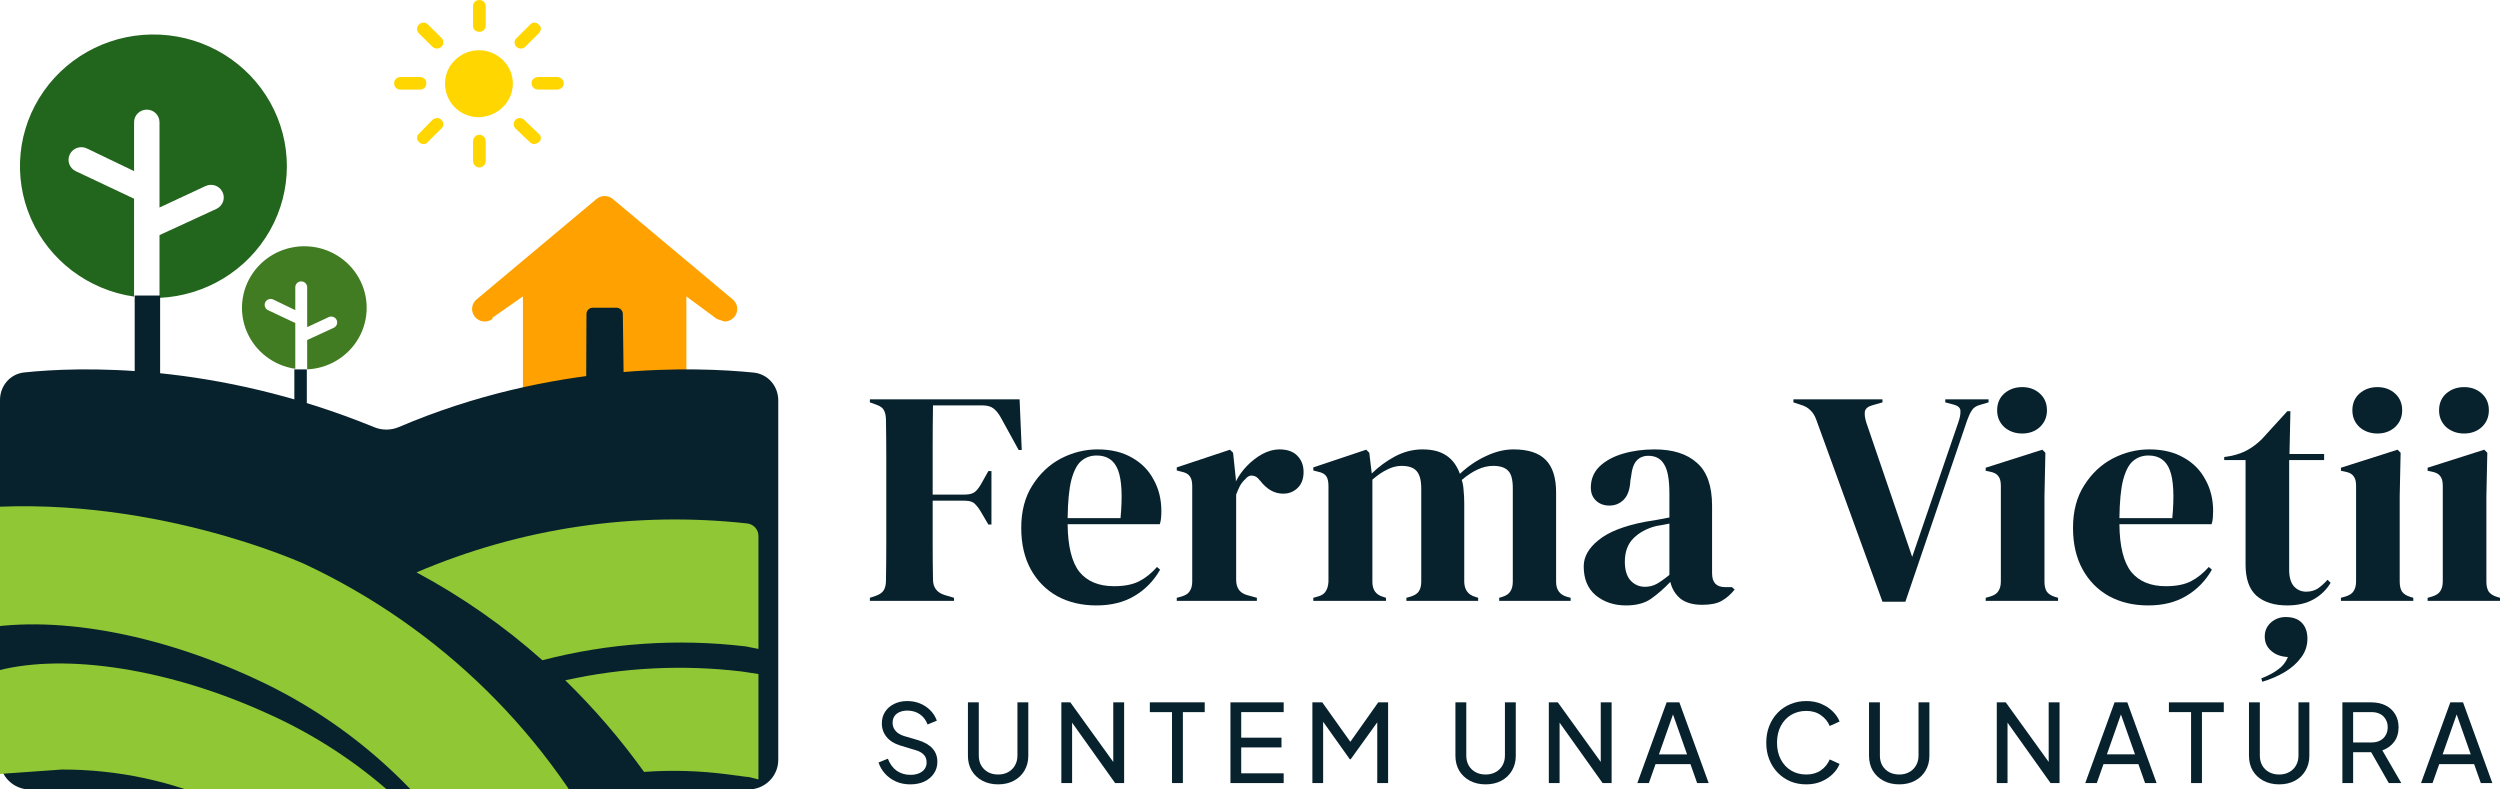 <svg xmlns="http://www.w3.org/2000/svg" width="190" height="60" viewBox="0 0 190 60" fill="none"><g clip-path="url(#clip0_821_520)"><rect x="42.845" y="22.084" width="6.825" height="6.737" fill="#07222d"/><path d="M37.424 24.148l2.318-1.621v7.23l4.809-.936L44.572 23.862C44.572 23.599 44.788 23.386 45.055 23.386H46.852C46.98 23.386 47.103 23.436 47.194 23.525 47.284 23.615 47.335 23.736 47.335 23.862L47.395 28.447 52.165 28.337V22.527l2.318 1.717L55.063 24.434C55.479 24.434 55.848 24.172 55.98 23.782 56.111 23.393 55.975 22.964 55.643 22.718l-9.11-7.629C46.19 14.835 45.717 14.835 45.374 15.089L36.264 22.718C35.837 23.034 35.751 23.632 36.071 24.053 36.391 24.475 36.997 24.56 37.424 24.244V24.148z" fill="#ffa100"/><path d="M66.111 45.665V45.432L66.534 45.293C66.848 45.185 67.059 45.038 67.169 44.852 67.279 44.667 67.334 44.419 67.334 44.11 67.349 43.181 67.357 42.245 67.357 41.302s0-1.887.0-2.831v-.928c0-.928.0-1.857.0-2.785C67.357 33.814 67.349 32.878 67.334 31.949 67.334 31.64 67.287 31.392 67.193 31.207 67.114 31.021 66.926 30.874 66.628 30.766L66.111 30.58V30.348H77.489L77.653 34.2H77.418l-1.34-2.437C75.922 31.47 75.742 31.238 75.538 31.068 75.334 30.897 75.052 30.812 74.692 30.812H70.907C70.891 31.911 70.883 33.032 70.883 34.177c0 1.145.0 2.282.0 3.411h2.445C73.689 37.589 73.955 37.511 74.127 37.357 74.3 37.202 74.464 36.977 74.621 36.684L75.115 35.802H75.35V39.863H75.115L74.597 38.981C74.441 38.703 74.276 38.478 74.104 38.308 73.947 38.138 73.689 38.053 73.328 38.053H70.883c0 1.083.0 2.119.0 3.11C70.883 42.137 70.891 43.096 70.907 44.04 70.907 44.644 71.204 45.038 71.8 45.224L72.505 45.432V45.665H66.111z" fill="#07222d"/><path d="M83.42 34.154C84.439 34.154 85.308 34.363 86.029 34.781 86.75 35.183 87.299 35.74 87.675 36.452 88.067 37.148 88.263 37.944 88.263 38.842 88.263 39.012 88.255 39.19 88.239 39.376 88.224 39.546 88.192 39.7 88.145 39.84H81.14C81.156 41.511 81.453 42.717 82.033 43.46 82.629 44.187 83.506 44.551 84.666 44.551 85.45 44.551 86.084 44.427 86.57 44.179 87.056 43.932 87.51 43.568 87.933 43.089L88.169 43.297C87.683 44.148 87.032 44.814 86.218 45.293 85.418 45.773 84.454 46.013 83.326 46.013 82.213 46.013 81.226 45.781 80.364 45.316 79.502 44.837 78.828 44.156 78.342 43.274 77.857 42.392 77.614 41.34 77.614 40.118 77.614 38.849 77.896 37.774 78.46 36.892 79.024 35.995 79.745 35.314 80.623 34.85 81.516 34.386 82.448 34.154 83.42 34.154zM83.35 34.618C82.895 34.618 82.503 34.757 82.174 35.036 81.861 35.299 81.61 35.779 81.422 36.475 81.249 37.156 81.156 38.122 81.14 39.376h4.02C85.316 37.689 85.254 36.475 84.972 35.732 84.689 34.989 84.149 34.618 83.35 34.618z" fill="#07222d"/><path d="M89.434 45.665V45.432L89.787 45.34C90.1 45.247 90.312 45.108 90.421 44.922 90.547 44.736 90.609 44.496 90.609 44.203V36.939C90.609 36.599 90.547 36.351 90.421 36.196 90.312 36.026 90.1 35.91 89.787 35.848L89.434 35.755V35.523l4.043-1.346L93.713 34.409 93.924 36.405V36.591C94.144 36.158 94.426 35.763 94.77 35.407 95.131 35.036 95.523 34.734 95.946 34.502 96.385 34.27 96.816 34.154 97.239 34.154 97.834 34.154 98.289 34.316 98.602 34.641 98.916 34.966 99.072 35.376 99.072 35.871 99.072 36.397 98.916 36.807 98.602 37.101 98.304 37.38 97.944 37.519 97.521 37.519 96.863 37.519 96.283 37.194 95.781 36.544L95.734 36.498C95.578 36.281 95.397 36.165 95.194 36.15 94.99 36.119 94.802 36.212 94.629 36.428 94.473 36.568 94.339 36.738 94.23 36.939 94.136 37.124 94.042 37.341 93.948 37.589v6.475C93.948 44.682 94.222 45.069 94.77 45.224L95.523 45.432V45.665H89.434z" fill="#07222d"/><path d="M99.811 45.665V45.432L100.14 45.34C100.437 45.262 100.641 45.131 100.751 44.945 100.876 44.76 100.947 44.512 100.963 44.203V36.939C100.963 36.599 100.908 36.351 100.798 36.196 100.688 36.026 100.477 35.91 100.163 35.848L99.811 35.755V35.523l4.019-1.346L104.066 34.409 104.254 35.987C104.771 35.477 105.358 35.044 106.017 34.688 106.691 34.332 107.388 34.154 108.109 34.154 108.861 34.154 109.464 34.309 109.919 34.618 110.373 34.912 110.718 35.376 110.953 36.011 111.564 35.438 112.223 34.989 112.928 34.665 113.649 34.324 114.346 34.154 115.02 34.154 116.133 34.154 116.948 34.417 117.465 34.943 117.998 35.469 118.264 36.297 118.264 37.426v6.8C118.264 44.829 118.546 45.208 119.11 45.363L119.369 45.432V45.665H113.939V45.432L114.174 45.363C114.472 45.27 114.675 45.131 114.785 44.945 114.91 44.76 114.973 44.512 114.973 44.203V37.101C114.973 36.452 114.856 36.011 114.62 35.779 114.385 35.531 114.009 35.407 113.492 35.407 113.085 35.407 112.685 35.5 112.293 35.686 111.917 35.856 111.517 36.119 111.094 36.475 111.173 36.722 111.22 36.993 111.235 37.287 111.267 37.581 111.282 37.89 111.282 38.215v6.011C111.298 44.829 111.58 45.208 112.129 45.363L112.34 45.432V45.665H106.886V45.432L107.216 45.34C107.513 45.247 107.717 45.115 107.827 44.945 107.952 44.76 108.015 44.512 108.015 44.203v-7.078C108.015 36.506 107.897 36.065 107.662 35.802 107.443 35.539 107.059 35.407 106.51 35.407 106.15 35.407 105.789 35.5 105.429 35.686 105.069 35.856 104.692 36.111 104.301 36.452v7.774C104.301 44.829 104.575 45.208 105.123 45.363L105.335 45.432V45.665H99.811z" fill="#07222d"/><path d="M123.582 46.013C122.673 46.013 121.906 45.757 121.279 45.247 120.667 44.736 120.362 44.001 120.362 43.042c0-.727.376-1.392 1.128-1.996C122.242 40.428 123.426 39.964 125.04 39.654 125.291 39.608 125.573 39.561 125.886 39.515 126.2 39.453 126.529 39.391 126.874 39.329V37.496c0-1.052-.134-1.787-.4-2.205C126.223 34.858 125.824 34.641 125.275 34.641 124.899 34.641 124.601 34.765 124.382 35.013 124.162 35.245 124.021 35.655 123.959 36.243L123.912 36.498C123.88 37.163 123.716 37.651 123.418 37.96 123.12 38.269 122.752 38.424 122.313 38.424 121.906 38.424 121.569 38.3 121.302 38.053 121.036 37.805 120.903 37.473 120.903 37.055 120.903 36.421 121.122 35.887 121.561 35.454 122.015 35.02 122.611 34.696 123.347 34.479 124.084 34.262 124.883 34.154 125.745 34.154 127.14 34.154 128.213 34.494 128.966 35.175 129.734 35.84 130.118 36.931 130.118 38.447V43.576C130.118 44.272 130.447 44.62 131.105 44.62H131.622L131.834 44.806C131.536 45.177 131.207 45.463 130.846 45.665 130.502 45.866 130.008 45.966 129.365 45.966 128.676 45.966 128.127 45.812 127.72 45.502 127.328 45.177 127.069 44.752 126.944 44.226 126.474 44.721 125.988 45.146 125.487 45.502 125.001 45.843 124.366 46.013 123.582 46.013zM125.016 44.597C125.33 44.597 125.62 44.527 125.886 44.388 126.168 44.233 126.497 44.001 126.874 43.692V39.793C126.717 39.824 126.56 39.855 126.403 39.886 126.247 39.917 126.066 39.948 125.863 39.979 125.142 40.165 124.562 40.482 124.123 40.93 123.7 41.364 123.488 41.952 123.488 42.694 123.488 43.328 123.637 43.808 123.935 44.133 124.233 44.442 124.593 44.597 125.016 44.597z" fill="#07222d"/><path d="M143.069 45.734 138.038 31.903C137.929 31.594 137.78 31.354 137.592 31.184 137.419 30.998 137.176 30.859 136.863 30.766L136.299 30.58V30.348H143.069V30.58L142.34 30.789C141.98 30.882 141.776 31.044 141.729 31.276 141.698 31.509 141.737 31.795 141.846 32.135L145.326 42.323 148.828 32.112C148.954 31.756 149.008 31.462 148.993 31.23 148.993 30.998 148.813 30.835 148.452 30.743L147.841 30.58V30.348h3.291V30.58L150.497 30.766C150.2 30.843 149.988 30.983 149.863 31.184 149.737 31.369 149.62 31.617 149.51 31.926l-4.702 13.808h-1.739z" fill="#07222d"/><path d="M153.687 32.947C153.155 32.947 152.7 32.785 152.324 32.46 151.963 32.12 151.783 31.694 151.783 31.184 151.783 30.658 151.963 30.232 152.324 29.907 152.7 29.582 153.155 29.42 153.687 29.42 154.22 29.42 154.667 29.582 155.027 29.907 155.388 30.232 155.568 30.658 155.568 31.184 155.568 31.694 155.388 32.12 155.027 32.46 154.667 32.785 154.22 32.947 153.687 32.947zm-2.774 12.717V45.432L151.243 45.34C151.556 45.247 151.768 45.108 151.877 44.922 152.003 44.736 152.065 44.489 152.065 44.179V36.916C152.065 36.591 152.003 36.351 151.877 36.196 151.768 36.026 151.556 35.91 151.243 35.848L150.913 35.779V35.547L155.215 34.177 155.45 34.409 155.38 37.705v6.498C155.38 44.512 155.435 44.76 155.544 44.945 155.67 45.131 155.881 45.27 156.179 45.363L156.414 45.432V45.665H150.913z" fill="#07222d"/><path d="M163.355 34.154C164.374 34.154 165.244 34.363 165.965 34.781 166.686 35.183 167.234 35.74 167.61 36.452 168.002 37.148 168.198 37.944 168.198 38.842 168.198 39.012 168.19 39.19 168.175 39.376 168.159 39.546 168.128 39.7 168.081 39.84h-7.006C161.091 41.511 161.389 42.717 161.969 43.46 162.564 44.187 163.442 44.551 164.601 44.551 165.385 44.551 166.02 44.427 166.506 44.179 166.991 43.932 167.446 43.568 167.869 43.089L168.104 43.297C167.618 44.148 166.968 44.814 166.153 45.293 165.354 45.773 164.39 46.013 163.261 46.013 162.149 46.013 161.161 45.781 160.299 45.316 159.438 44.837 158.764 44.156 158.278 43.274 157.792 42.392 157.549 41.34 157.549 40.118 157.549 38.849 157.831 37.774 158.395 36.892 158.96 35.995 159.68 35.314 160.558 34.85 161.451 34.386 162.384 34.154 163.355 34.154zM163.285 34.618C162.83 34.618 162.439 34.757 162.11 35.036 161.796 35.299 161.545 35.779 161.357 36.475 161.185 37.156 161.091 38.122 161.075 39.376H165.095C165.252 37.689 165.189 36.475 164.907 35.732 164.625 34.989 164.084 34.618 163.285 34.618z" fill="#07222d"/><path d="M173.836 46.013C172.833 46.013 172.049 45.765 171.485 45.27 170.937 44.775 170.663 43.986 170.663 42.903V34.966H169.04V34.734L169.605 34.641C170.09 34.533 170.506 34.378 170.851 34.177 171.211 33.976 171.564 33.705 171.908 33.365L173.836 31.253H174.071L174.001 34.502H176.633V34.966H173.977V43.321C173.977 43.862 174.095 44.272 174.33 44.551 174.58 44.829 174.894 44.968 175.27 44.968 175.599 44.968 175.889 44.891 176.14 44.736 176.391 44.566 176.641 44.342 176.892 44.063L177.127 44.295C176.814 44.821 176.383 45.239 175.834 45.548 175.286 45.858 174.62 46.013 173.836 46.013zM171.932 51.814 171.861 51.559C172.41 51.342 172.841 51.11 173.154 50.863 173.483 50.631 173.726 50.321 173.883 49.935 173.335 49.904 172.904 49.741 172.59 49.447 172.277 49.169 172.12 48.813 172.12 48.38S172.277 47.591 172.59 47.312C172.904 47.034 173.28 46.895 173.719 46.895 174.251 46.895 174.659 47.041 174.941 47.335 175.223 47.629 175.364 48.032 175.364 48.542 175.364 49.068 175.207 49.54 174.894 49.958 174.58 50.391 174.165 50.762 173.648 51.072 173.131 51.381 172.559 51.629 171.932 51.814z" fill="#07222d"/><path d="M180.685 32.947C180.152 32.947 179.697 32.785 179.321 32.46 178.961 32.12 178.78 31.694 178.78 31.184 178.78 30.658 178.961 30.232 179.321 29.907 179.697 29.582 180.152 29.42 180.685 29.42 181.217 29.42 181.664 29.582 182.024 29.907 182.385 30.232 182.565 30.658 182.565 31.184 182.565 31.694 182.385 32.12 182.024 32.46 181.664 32.785 181.217 32.947 180.685 32.947zm-2.774 12.717V45.432L178.24 45.34C178.553 45.247 178.765 45.108 178.874 44.922 179 44.736 179.062 44.489 179.062 44.179V36.916C179.062 36.591 179 36.351 178.874 36.196 178.765 36.026 178.553 35.91 178.24 35.848L177.911 35.779V35.547L182.213 34.177 182.448 34.409 182.377 37.705v6.498C182.377 44.512 182.432 44.76 182.542 44.945 182.667 45.131 182.879 45.27 183.176 45.363L183.411 45.432V45.665h-5.5z" fill="#07222d"/><path d="M187.273 32.947C186.74 32.947 186.286 32.785 185.91 32.46 185.549 32.12 185.369 31.694 185.369 31.184 185.369 30.658 185.549 30.232 185.91 29.907 186.286 29.582 186.74 29.42 187.273 29.42 187.806 29.42 188.253 29.582 188.613 29.907S189.154 30.658 189.154 31.184C189.154 31.694 188.973 32.12 188.613 32.46 188.253 32.785 187.806 32.947 187.273 32.947zm-2.774 12.717V45.432L184.828 45.34C185.142 45.247 185.353 45.108 185.463 44.922 185.588 44.736 185.651 44.489 185.651 44.179V36.916C185.651 36.591 185.588 36.351 185.463 36.196 185.353 36.026 185.142 35.91 184.828 35.848L184.499 35.779V35.547L188.801 34.177 189.036 34.409 188.966 37.705v6.498C188.966 44.512 189.021 44.76 189.13 44.945 189.256 45.131 189.467 45.27 189.765 45.363L190 45.432V45.665H184.499z" fill="#07222d"/><path d="M69.18 59.612C68.785 59.612 68.424 59.541 68.096 59.398 67.768 59.25 67.49 59.05 67.262 58.797 67.034 58.545 66.87 58.262 66.769 57.949L67.478 57.661C67.629 58.056 67.851 58.361 68.146 58.575 68.446 58.783 68.796 58.888 69.197 58.888 69.442 58.888 69.656 58.849 69.839 58.773 70.023 58.696 70.164 58.589 70.264 58.451 70.37 58.309 70.423 58.144 70.423 57.957 70.423 57.699 70.348 57.496 70.198 57.348 70.053 57.194 69.839 57.079 69.555 57.002L68.413 56.656C67.962 56.519 67.618 56.302 67.378 56.006 67.139 55.709 67.02 55.369 67.02 54.985 67.02 54.65 67.1 54.356 67.262 54.103 67.428 53.846 67.656 53.645 67.946 53.502 68.24 53.354 68.574 53.28 68.947 53.28 69.319 53.28 69.656 53.346 69.956 53.478 70.262 53.609 70.52 53.788 70.732 54.013 70.943 54.233 71.099 54.485 71.199 54.77L70.498 55.059C70.365 54.713 70.164 54.452 69.897 54.276 69.63 54.095 69.316 54.005 68.955 54.005 68.732 54.005 68.535 54.043 68.363 54.12 68.196 54.191 68.065 54.298 67.971 54.441 67.882 54.578 67.837 54.743 67.837 54.935 67.837 55.16 67.909 55.361 68.054 55.536 68.199 55.712 68.418 55.846 68.713 55.94L69.756 56.245C70.245 56.393 70.615 56.604 70.865 56.879 71.115 57.153 71.24 57.493 71.24 57.9 71.24 58.235 71.151 58.531 70.974 58.789 70.801 59.047 70.559 59.25 70.248 59.398 69.942 59.541 69.586 59.612 69.18 59.612z" fill="#07222d"/><path d="M75.857 59.612C75.407 59.612 75.007 59.519 74.656 59.333 74.311 59.146 74.042 58.891 73.847 58.567 73.658 58.237 73.563 57.864 73.563 57.447V53.379H74.389v4.051C74.389 57.71 74.45 57.96 74.573 58.18 74.701 58.394 74.873 58.561 75.09 58.682 75.312 58.803 75.568 58.863 75.857 58.863 76.147 58.863 76.4 58.803 76.616 58.682 76.839 58.561 77.011 58.394 77.133 58.18 77.261 57.96 77.325 57.71 77.325 57.43V53.379H78.151v4.068C78.151 57.864 78.054 58.237 77.859 58.567 77.67 58.891 77.403 59.146 77.058 59.333 76.714 59.519 76.313 59.612 75.857 59.612z" fill="#07222d"/><path d="M80.662 59.514V53.379H81.346l3.57 4.957L84.608 58.369V53.379H85.434v6.135H84.75L81.196 54.523 81.48 54.491v5.023H80.662z" fill="#07222d"/><path d="M89.073 59.514V54.12H87.388V53.379h4.171V54.12H89.899v5.394H89.073z" fill="#07222d"/><path d="M93.514 59.514V53.379H97.56V54.12H94.332v1.943H97.393V56.804H94.332v1.968h3.228V59.514H93.514z" fill="#07222d"/><path d="M99.741 59.514V53.379H100.492l2.327 3.269h-.384L104.746 53.379h.75v6.135H104.671V54.4L104.963 54.491 102.652 57.702H102.585L100.3 54.491 100.558 54.4v5.114H99.741z" fill="#07222d"/><path d="M112.906 59.612C112.456 59.612 112.056 59.519 111.705 59.333 111.36 59.146 111.091 58.891 110.896 58.567 110.707 58.237 110.612 57.864 110.612 57.447V53.379H111.438v4.051C111.438 57.71 111.499 57.96 111.622 58.18 111.75 58.394 111.922 58.561 112.139 58.682 112.361 58.803 112.617 58.863 112.906 58.863 113.196 58.863 113.449 58.803 113.665 58.682 113.888 58.561 114.06 58.394 114.183 58.18 114.311 57.96 114.374 57.71 114.374 57.43V53.379H115.2v4.068C115.2 57.864 115.103 58.237 114.908 58.567 114.719 58.891 114.452 59.146 114.108 59.333 113.763 59.519 113.362 59.612 112.906 59.612z" fill="#07222d"/><path d="M117.711 59.514V53.379H118.395l3.571 4.957L121.657 58.369V53.379H122.483v6.135H121.799l-3.554-4.99L118.529 54.491v5.023H117.711z" fill="#07222d"/><path d="M124.437 59.514l2.227-6.135H127.632l2.227 6.135H128.983L128.474 58.073H125.822l-.509 1.441H124.437zm1.643-2.182H128.216l-1.185-3.368H127.265l-1.185 3.368z" fill="#07222d"/><path d="M137.281 59.612C136.841 59.612 136.435 59.536 136.063 59.382 135.696 59.223 135.373 59 135.095 58.715 134.823 58.429 134.611 58.095 134.461 57.71 134.311 57.326 134.236 56.906 134.236 56.45 134.236 55.989 134.311 55.566 134.461 55.182 134.611 54.798 134.823 54.463 135.095 54.178 135.368 53.892 135.69 53.673 136.063 53.519 136.435 53.36 136.841 53.28 137.281 53.28 137.709 53.28 138.092 53.354 138.432 53.502 138.776 53.651 139.066 53.843 139.299 54.079 139.538 54.315 139.708 54.567 139.808 54.836L139.057 55.174C138.913 54.834 138.688 54.559 138.382 54.351 138.076 54.136 137.709 54.029 137.281 54.029 136.847 54.029 136.46 54.131 136.121 54.334 135.787 54.537 135.526 54.82 135.337 55.182 135.148 55.545 135.053 55.967 135.053 56.45 135.053 56.928 135.148 57.348 135.337 57.71 135.526 58.073 135.787 58.355 136.121 58.559 136.46 58.762 136.847 58.863 137.281 58.863 137.709 58.863 138.076 58.759 138.382 58.55 138.688 58.336 138.913 58.059 139.057 57.718L139.808 58.056C139.708 58.325 139.538 58.578 139.299 58.814 139.066 59.05 138.776 59.242 138.432 59.39 138.092 59.538 137.709 59.612 137.281 59.612z" fill="#07222d"/><path d="M144.34 59.612C143.889 59.612 143.489 59.519 143.139 59.333 142.794 59.146 142.524 58.891 142.33 58.567 142.141 58.237 142.046 57.864 142.046 57.447V53.379H142.872v4.051C142.872 57.71 142.933 57.96 143.055 58.18 143.183 58.394 143.356 58.561 143.573 58.682 143.795 58.803 144.051 58.863 144.34 58.863 144.629 58.863 144.882 58.803 145.099 58.682 145.321 58.561 145.494 58.394 145.616 58.18 145.744 57.96 145.808 57.71 145.808 57.43V53.379H146.634v4.068C146.634 57.864 146.537 58.237 146.342 58.567 146.153 58.891 145.886 59.146 145.541 59.333 145.196 59.519 144.796 59.612 144.34 59.612z" fill="#07222d"/><path d="M151.755 59.514V53.379H152.439L156.009 58.336 155.7 58.369V53.379H156.526v6.135H155.842L152.289 54.523 152.572 54.491v5.023H151.755z" fill="#07222d"/><path d="M158.48 59.514l2.227-6.135H161.675L163.902 59.514H163.026L162.518 58.073H159.865L159.356 59.514H158.48zM160.124 57.331H162.259L161.074 53.964H161.308l-1.184 3.368z" fill="#07222d"/><path d="M166.522 59.514V54.12h-1.685V53.379H169.008V54.12h-1.66v5.394H166.522z" fill="#07222d"/><path d="M173.216 59.612C172.765 59.612 172.365 59.519 172.015 59.333 171.67 59.146 171.4 58.891 171.205 58.567 171.016 58.237 170.922 57.864 170.922 57.447V53.379H171.748v4.051C171.748 57.71 171.809 57.96 171.931 58.18 172.059 58.394 172.231 58.561 172.448 58.682 172.671 58.803 172.927 58.863 173.216 58.863 173.505 58.863 173.758 58.803 173.975 58.682 174.197 58.561 174.37 58.394 174.492 58.18 174.62 57.96 174.684 57.71 174.684 57.43V53.379H175.51v4.068C175.51 57.864 175.412 58.237 175.218 58.567 175.029 58.891 174.762 59.146 174.417 59.333 174.072 59.519 173.672 59.612 173.216 59.612z" fill="#07222d"/><path d="M178.021 59.514V53.379H180.215C180.626 53.379 180.988 53.456 181.299 53.609 181.61 53.763 181.852 53.983 182.025 54.268 182.203 54.554 182.292 54.889 182.292 55.273 182.292 55.706 182.18 56.074 181.958 56.376 181.736 56.678 181.435 56.895 181.057 57.027L182.5 59.514H181.549l-1.518-2.66L180.573 57.167H178.838v2.347H178.021zM178.838 56.426H180.24C180.484 56.426 180.698 56.379 180.882 56.286 181.065 56.192 181.207 56.058 181.307 55.882 181.413 55.706 181.466 55.503 181.466 55.273 181.466 55.037 181.413 54.834 181.307 54.663 181.207 54.488 181.065 54.353 180.882 54.26 180.698 54.167 180.484 54.12 180.24 54.12H178.838v2.306z" fill="#07222d"/><path d="M183.997 59.514 186.224 53.379H187.192l2.227 6.135H188.543L188.034 58.073H185.382L184.873 59.514H183.997zM185.64 57.331H187.776l-1.185-3.368H186.825l-1.185 3.368z" fill="#07222d"/><path d="M5.746 13.005C5.266 12.767 5.071 12.191 5.311 11.717 5.552 11.243 6.136 11.051 6.616 11.288l3.574 1.717V9.285C10.19 8.759 10.622 8.332 11.156 8.332 11.689 8.332 12.122 8.759 12.122 9.285V15.77l3.478-1.621C16.079 13.912 16.663 14.104 16.904 14.578 17.144 15.052 16.949 15.628 16.469 15.866l-4.347 2.003v4.768C15.627 22.479 18.8 20.544 20.513 17.521 22.225 14.498 22.233 10.815 20.535 7.785c-1.699-3.03-4.864-4.979-8.368-5.152-3.504-.173-6.851 1.454-8.847 4.303C1.323 9.783.959 13.448 2.357 16.625c1.399 3.177 4.361 5.415 7.832 5.916V15.102L5.746 13.005z" fill="#22651d"/><path d="M0 30.4c0-1.071.766-1.982 1.844-2.095C5.921 27.877 16.307 27.494 28.447 32.47 29.043 32.714 29.722 32.708 30.315 32.455c11.701-5 22.689-4.571 26.959-4.139C58.366 28.425 59.148 29.345 59.148 30.429V57.754c0 1.24-1.019 2.246-2.275 2.246H2.275C1.019 60 0 58.995.0 57.754V30.4z" fill="#07222d"/><path d="M20.365 23.57C20.141 23.459 20.05 23.189 20.162 22.968 20.275 22.746 20.547 22.656 20.772 22.767L22.442 23.57V21.831C22.442 21.585 22.644 21.385 22.893 21.385 23.142 21.385 23.345 21.585 23.345 21.831v3.032L24.97 24.105C25.194 23.994 25.467 24.084 25.579 24.305 25.691 24.527 25.6 24.796 25.376 24.907L23.345 25.843v2.229C24.982 27.999 26.465 27.094 27.265 25.681 28.065 24.268 28.069 22.546 27.276 21.129 26.482 19.713 25.003 18.802 23.365 18.721 21.728 18.64 20.165 19.401 19.232 20.732c-.933 1.331-1.103 3.045-.45 4.53C19.435 26.747 20.82 27.793 22.442 28.028V24.55L20.365 23.57z" fill="#417c22"/><path d="M23.318 31.441V28.073H22.37v3.323L23.318 31.441z" fill="#07222d"/><path d="M12.169 29.952V22.458h-1.932v6.866l1.932.628z" fill="#07222d"/><g filter="url(#filter0_i_821_520)"><path d="M42.958 41.702c2.199 2.144 4.202 4.473 5.989 6.962C51.074 48.512 53.21 48.576 55.323 48.855l1.449.191H56.869L57.642 49.236V41.226L56.386 41.035c-4.482-.536-9.023-.311-13.427.668H42.958z" fill="#90c735"/></g><g filter="url(#filter1_i_821_520)"><path d="M55.131 50.667C53.497 50.467 51.849 50.403 50.204 50.476 51.416 52.283 52.513 54.257 53.489 56.198 53.815 56.887 53.85 57.676 53.585 58.391h3.091C56.933 58.391 57.179 58.291 57.36 58.112S57.643 57.69 57.643 57.437V51.144L56.483 50.858l-1.353-.191z" fill="#90c735"/></g><g filter="url(#filter2_i_821_520)"><path d="M2.483 58.391H26.924L26.634 58.009c-1.449-1.812-3.864-3.378-7.438-4.999C15.562 51.356 11.604 50.51 7.603 50.531L3.932 50.817l-1.256.191L1.517 51.294v6.143C1.517 57.69 1.619 57.933 1.8 58.111S2.227 58.391 2.483 58.391H2.483z" fill="#90c735"/></g><g filter="url(#filter3_i_821_520)"><path d="M3.642 48.772 7.699 48.485C11.969 48.474 16.189 49.386 20.064 51.156c3.864 1.812 6.472 3.529 8.114 5.627l1.016 1.609H39.432L39.191 57.831C35.344 51.844 29.802 47.103 23.252 44.194 15.91 40.857 8.084 39.617 2.869 40.952L1.517 41.429v7.629l.869-.191L3.642 48.772z" fill="#90c735"/></g><g filter="url(#filter4_i_821_520)"><path d="M24.121 42.466c6.867 3.099 12.674 8.102 16.713 14.399L41.703 58.391h9.177C51.203 58.386 51.502 58.221 51.677 57.953 51.851 57.685 51.879 57.348 51.75 57.056c-4.944-10.157-13.261-18.335-23.571-23.173.0.0-12.065-5.553-25.793-4.196C1.891 29.736 1.514 30.149 1.517 30.64v8.678L2.386 39.032c5.7-1.43 13.813-.191 21.736 3.433H24.121z" fill="#90c735"/></g><path fill-rule="evenodd" clip-rule="evenodd" d="M36.399 3.818c-1.41.0-2.578 1.144-2.578 2.526.0 1.421 1.128 2.565 2.578 2.565C37.809 8.869 38.977 7.764 38.977 6.343c0-1.381-1.168-2.526-2.578-2.526v0z" fill="#ffd600"/><path fill-rule="evenodd" clip-rule="evenodd" d="M36.431.911671e-4C36.149.911671e-4 35.948.198 35.948.476V1.982c0 .238.201.436.483.436C36.713 2.418 36.915 2.22 36.915 1.942V.476C36.915.198 36.713.0 36.431.0V.911671e-4z" fill="#ffd600"/><path fill-rule="evenodd" clip-rule="evenodd" d="M36.432 10.245C36.15 10.245 35.948 10.485 35.948 10.765v1.441C35.948 12.486 36.15 12.726 36.432 12.726 36.714 12.726 36.915 12.486 36.915 12.206V10.765c0-.28-.201-.52-.483-.52v0z" fill="#ffd600"/><path fill-rule="evenodd" clip-rule="evenodd" d="M42.331 5.854H40.909C40.633 5.854 40.395 6.053 40.395 6.331 40.395 6.61 40.633 6.808 40.909 6.808h1.422C42.608 6.808 42.845 6.61 42.845 6.331 42.845 6.053 42.608 5.854 42.331 5.854z" fill="#ffd600"/><path fill-rule="evenodd" clip-rule="evenodd" d="M31.921 5.854H30.436c-.281.0-.482.199-.482.477.0.278.201.477.482.477h1.486c.281.0.482-.199.482-.477C32.403 6.053 32.202 5.854 31.921 5.854z" fill="#ffd600"/><path fill-rule="evenodd" clip-rule="evenodd" d="M40.939 1.867C40.779 1.668 40.458 1.668 40.298 1.867l-1.042 1.031C39.056 3.056 39.056 3.373 39.257 3.572 39.457 3.73 39.737 3.73 39.898 3.572l1.042-1.031C41.139 2.342 41.179 2.025 40.939 1.867v0z" fill="#ffd600"/><path fill-rule="evenodd" clip-rule="evenodd" d="M33.544 9.105C33.346 8.909 33.069 8.948 32.871 9.105L31.843 10.162C31.645 10.318 31.645 10.632 31.843 10.788 31.922 10.906 32.04 10.945 32.199 10.945 32.317 10.945 32.436 10.906 32.515 10.788l1.029-1.018C33.742 9.614 33.742 9.3 33.544 9.105V9.105z" fill="#ffd600"/><path fill-rule="evenodd" clip-rule="evenodd" d="M40.952 10.175 39.852 9.124C39.689 8.929 39.363 8.929 39.2 9.085 38.997 9.279 38.997 9.552 39.16 9.747l1.1 1.052C40.463 10.993 40.748 10.993 40.952 10.799 41.156 10.643 41.156 10.331 40.952 10.175L40.952 10.175z" fill="#ffd600"/><path fill-rule="evenodd" clip-rule="evenodd" d="M33.572 2.9 32.528 1.867C32.327 1.668 32.045 1.668 31.845 1.867 31.644 2.026 31.644 2.344 31.845 2.543L32.889 3.576C33.09 3.735 33.371 3.735 33.572 3.536 33.732 3.337 33.732 3.099 33.572 2.9V2.9z" fill="#ffd600"/><g filter="url(#filter5_i_821_520)"><path d="M56.773 29.781C48.215 28.837 39.557 30.119 31.656 33.501c3.444 1.845 6.654 4.086 9.564 6.676C46.259 38.868 51.503 38.512 56.676 39.127L57.642 39.318V30.735C57.645 30.243 57.268 29.83 56.773 29.781z" fill="#90c735"/></g></g><defs><filter id="filter0_i_821_520" x="42.958" y="40.751" width="14.684" height="8.485" filterUnits="userSpaceOnUse" color-interpolation-filters="sRGB"><feFlood flood-opacity="0" result="BackgroundImageFix"/><feBlend mode="normal" in="SourceGraphic" in2="BackgroundImageFix" result="shape"/><feColorMatrix in="SourceAlpha" type="matrix" values="0 0 0 0 0 0 0 0 0 0 0 0 0 0 0 0 0 0 127 0" result="hardAlpha"/><feOffset dy="10"/><feComposite in2="hardAlpha" operator="arithmetic" k2="-1" k3="1"/><feColorMatrix type="matrix" values="0 0 0 0 0 0 0 0 0 0 0 0 0 0 0 0 0 0 0.15 0"/><feBlend mode="normal" in2="shape" result="effect1_innerShadow_821_520"/></filter><filter id="filter1_i_821_520" x="50.204" y="50.447" width="7.438" height="7.944" filterUnits="userSpaceOnUse" color-interpolation-filters="sRGB"><feFlood flood-opacity="0" result="BackgroundImageFix"/><feBlend mode="normal" in="SourceGraphic" in2="BackgroundImageFix" result="shape"/><feColorMatrix in="SourceAlpha" type="matrix" values="0 0 0 0 0 0 0 0 0 0 0 0 0 0 0 0 0 0 127 0" result="hardAlpha"/><feOffset dy="10"/><feComposite in2="hardAlpha" operator="arithmetic" k2="-1" k3="1"/><feColorMatrix type="matrix" values="0 0 0 0 0 0 0 0 0 0 0 0 0 0 0 0 0 0 0.15 0"/><feBlend mode="normal" in2="shape" result="effect1_innerShadow_821_520"/></filter><filter id="filter2_i_821_520" x="1.517" y="50.531" width="25.406" height="7.86" filterUnits="userSpaceOnUse" color-interpolation-filters="sRGB"><feFlood flood-opacity="0" result="BackgroundImageFix"/><feBlend mode="normal" in="SourceGraphic" in2="BackgroundImageFix" result="shape"/><feColorMatrix in="SourceAlpha" type="matrix" values="0 0 0 0 0 0 0 0 0 0 0 0 0 0 0 0 0 0 127 0" result="hardAlpha"/><feOffset dx="-3" dy="10"/><feComposite in2="hardAlpha" operator="arithmetic" k2="-1" k3="1"/><feColorMatrix type="matrix" values="0 0 0 0 0 0 0 0 0 0 0 0 0 0 0 0 0 0 0.15 0"/><feBlend mode="normal" in2="shape" result="effect1_innerShadow_821_520"/></filter><filter id="filter3_i_821_520" x="1.517" y="40.424" width="37.916" height="17.966" filterUnits="userSpaceOnUse" color-interpolation-filters="sRGB"><feFlood flood-opacity="0" result="BackgroundImageFix"/><feBlend mode="normal" in="SourceGraphic" in2="BackgroundImageFix" result="shape"/><feColorMatrix in="SourceAlpha" type="matrix" values="0 0 0 0 0 0 0 0 0 0 0 0 0 0 0 0 0 0 127 0" result="hardAlpha"/><feOffset dx="-3" dy="10"/><feComposite in2="hardAlpha" operator="arithmetic" k2="-1" k3="1"/><feColorMatrix type="matrix" values="0 0 0 0 0 0 0 0 0 0 0 0 0 0 0 0 0 0 0.15 0"/><feBlend mode="normal" in2="shape" result="effect1_innerShadow_821_520"/></filter><filter id="filter4_i_821_520" x="1.517" y="29.473" width="50.314" height="28.918" filterUnits="userSpaceOnUse" color-interpolation-filters="sRGB"><feFlood flood-opacity="0" result="BackgroundImageFix"/><feBlend mode="normal" in="SourceGraphic" in2="BackgroundImageFix" result="shape"/><feColorMatrix in="SourceAlpha" type="matrix" values="0 0 0 0 0 0 0 0 0 0 0 0 0 0 0 0 0 0 127 0" result="hardAlpha"/><feOffset dx="-5" dy="9"/><feComposite in2="hardAlpha" operator="arithmetic" k2="-1" k3="1"/><feColorMatrix type="matrix" values="0 0 0 0 0 0 0 0 0 0 0 0 0 0 0 0 0 0 0.15 0"/><feBlend mode="normal" in2="shape" result="effect1_innerShadow_821_520"/></filter><filter id="filter5_i_821_520" x="31.656" y="29.48" width="25.986" height="10.696" filterUnits="userSpaceOnUse" color-interpolation-filters="sRGB"><feFlood flood-opacity="0" result="BackgroundImageFix"/><feBlend mode="normal" in="SourceGraphic" in2="BackgroundImageFix" result="shape"/><feColorMatrix in="SourceAlpha" type="matrix" values="0 0 0 0 0 0 0 0 0 0 0 0 0 0 0 0 0 0 127 0" result="hardAlpha"/><feOffset dy="10"/><feComposite in2="hardAlpha" operator="arithmetic" k2="-1" k3="1"/><feColorMatrix type="matrix" values="0 0 0 0 0 0 0 0 0 0 0 0 0 0 0 0 0 0 0.15 0"/><feBlend mode="normal" in2="shape" result="effect1_innerShadow_821_520"/></filter><clipPath id="clip0_821_520"><rect width="190" height="60" fill="#fff"/></clipPath></defs></svg>